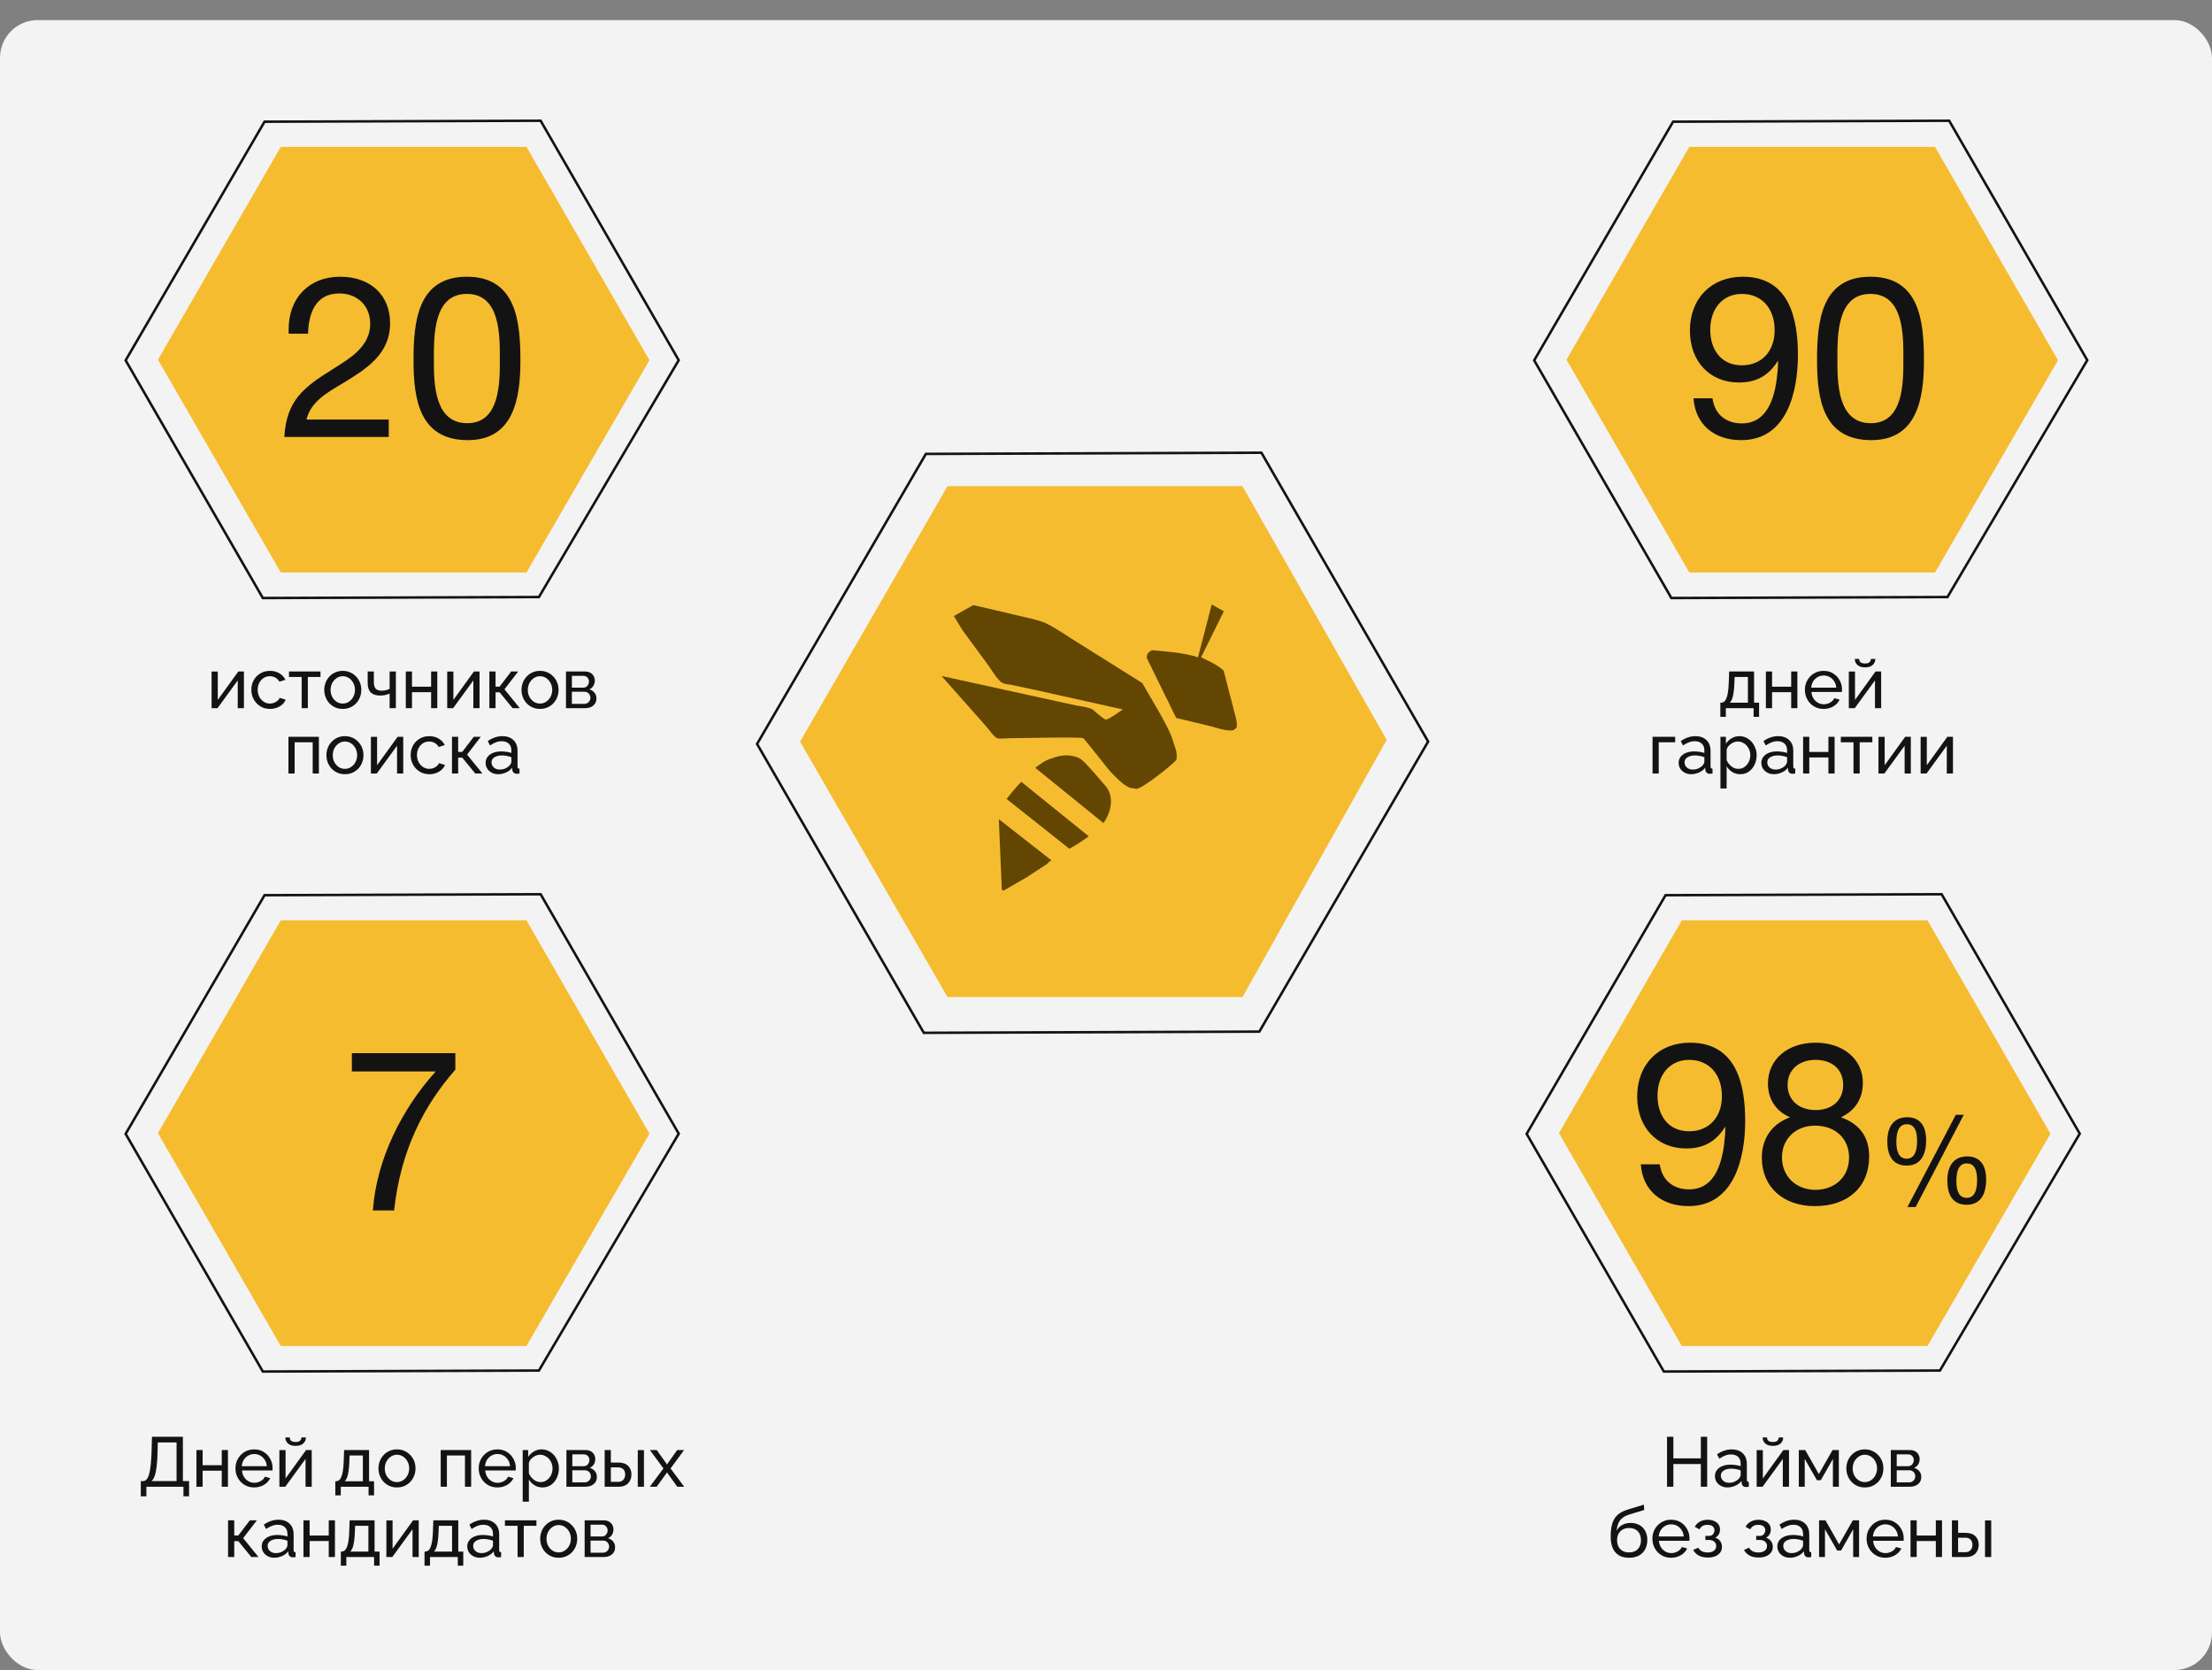 <?xml version="1.0" encoding="UTF-8"?> <svg xmlns="http://www.w3.org/2000/svg" width="881" height="665" viewBox="0 0 881 665" fill="none"><rect x="0" y="0" width="881" height="665" fill="#808080" stroke="none"/><rect y="8" width="881" height="657" rx="15" fill="#F3F3F3"></rect><path d="M301.529 296.241L368.76 180.744L502.399 180.269L568.804 295.284L501.573 410.781L367.934 411.257L301.529 296.241Z" stroke="#131313"></path><path d="M377.388 193.588L494.855 193.588L552.293 294.606L494.855 397.048L377.388 397.048L318.654 295.318L377.388 193.588Z" fill="#F6BC30"></path><path d="M435.341 213.989L506.531 254.197V334.612L435.341 374.82L364.152 334.612V254.197L435.341 213.989Z" fill="#624602"></path><path fill-rule="evenodd" clip-rule="evenodd" d="M412.32 305.731C414.481 304.181 416.333 302.632 418.802 302.012C422.507 300.462 427.137 300.152 430.532 302.322C432.385 303.562 438.867 311.31 440.719 313.48C444.115 318.129 441.954 324.327 439.484 327.737L412.32 305.731ZM418.802 342.614C418.185 342.924 417.567 343.234 417.259 343.854L409.233 349.123L399.046 355.012L397.811 326.187L418.802 342.614ZM400.898 318.129C402.442 316.269 404.294 313.79 406.763 311.31L433.619 333.006C431.15 334.865 428.68 336.415 425.902 337.965L400.898 318.129ZM435.271 213.989L474.894 222.006L483.028 239.089L477.145 261.72C471.279 259.86 465.414 259.55 459.241 258.93C457.697 258.93 456.462 260.79 456.771 262.03L464.18 277.217C465.723 280.006 466.958 283.105 468.501 285.895L482.701 289.304C484.862 289.924 487.64 290.854 489.801 290.854C491.344 290.854 491.344 290.854 492.579 289.614C492.888 287.135 491.653 284.035 491.036 281.246L487.331 266.988C484.553 264.509 481.466 263.269 478.379 261.72L488.723 240.794L511.968 251.097L527.77 290.854L522.889 336.105L470.662 361.21L425.302 395.203L388.877 374.127L352.872 340.134L345.55 290.854L356.469 247.068L379.874 245.262L383.303 250.872L392.872 263.889C394.724 266.369 396.577 269.778 398.737 271.638C399.663 272.257 401.207 272.567 402.133 272.567L412.32 274.737L447.202 282.486C446.276 283.105 441.645 286.515 440.411 286.515C439.793 286.515 435.78 283.105 435.163 282.486C433.311 281.556 430.532 281.246 428.68 280.936L374.968 269.158L392.564 288.994C393.798 290.234 395.651 293.333 397.194 293.953C397.503 294.263 401.516 293.953 402.133 293.953C405.22 293.953 430.841 293.333 431.459 293.953C431.767 293.953 441.337 306.351 442.571 307.591C444.423 309.45 448.128 313.48 450.597 313.789C451.215 313.789 451.832 314.099 452.758 314.099C455.228 313.79 466.649 304.801 468.501 302.632C469.119 299.222 467.884 297.673 466.958 294.263C464.797 288.064 458.006 277.526 454.919 271.948L428.68 255.521C424.667 253.041 420.346 249.942 416.333 248.082C412.628 246.533 408.615 245.913 404.911 244.983L387.09 240.794L383.784 228.514L394.359 222.006L435.271 213.989Z" fill="#F6BC30"></path><rect x="375.649" y="213.871" width="60.197" height="26.031" fill="#F6BC30"></rect><rect x="429.338" y="208.99" width="27.658" height="13.016" fill="#F6BC30"></rect><rect x="443.735" y="203.894" width="47.182" height="32.539" transform="rotate(15.858 443.735 203.894)" fill="#F6BC30"></rect><rect x="377.424" y="244.783" width="16.27" height="19.356" transform="rotate(54.003 377.424 244.783)" fill="#F6BC30"></rect><path d="M611.042 143.493L666.36 48.461L776.32 48.07L831.32 143.428L775.642 237.738L665.68 238.129L611.042 143.493Z" stroke="#131313"></path><path d="M672.83 58.481L770.68 58.481L819.668 143.432L770.68 227.963L672.83 227.963L623.905 143.222L672.83 58.481Z" fill="#F6BC30"></path><path d="M685.182 285.444V279.816H685.49C685.901 279.816 686.274 279.695 686.61 279.452C686.965 279.209 687.273 278.789 687.534 278.192C687.814 277.576 688.038 276.736 688.206 275.672C688.374 274.608 688.486 273.255 688.542 271.612L688.682 267.384H698.622V279.816H700.61V285.444H698.426V282H687.366V285.444H685.182ZM688.934 279.816H696.158V269.568H690.866L690.782 271.836C690.726 273.423 690.614 274.757 690.446 275.84C690.297 276.904 690.092 277.753 689.83 278.388C689.588 279.023 689.289 279.499 688.934 279.816ZM703.321 282V267.384H705.785V273.432H713.401V267.384H715.865V282H713.401V275.616H705.785V282H703.321ZM726.306 282.28C725.204 282.28 724.196 282.084 723.282 281.692C722.386 281.281 721.602 280.731 720.93 280.04C720.276 279.331 719.763 278.519 719.39 277.604C719.035 276.689 718.858 275.719 718.858 274.692C718.858 273.311 719.175 272.051 719.81 270.912C720.444 269.773 721.322 268.859 722.442 268.168C723.58 267.477 724.878 267.132 726.334 267.132C727.808 267.132 729.087 267.487 730.17 268.196C731.271 268.887 732.12 269.801 732.718 270.94C733.334 272.06 733.642 273.273 733.642 274.58C733.642 274.767 733.632 274.953 733.614 275.14C733.614 275.308 733.604 275.439 733.586 275.532H721.462C721.536 276.484 721.798 277.333 722.246 278.08C722.712 278.808 723.31 279.387 724.038 279.816C724.766 280.227 725.55 280.432 726.39 280.432C727.286 280.432 728.126 280.208 728.91 279.76C729.712 279.312 730.263 278.724 730.562 277.996L732.69 278.584C732.372 279.293 731.896 279.928 731.262 280.488C730.646 281.048 729.908 281.487 729.05 281.804C728.21 282.121 727.295 282.28 726.306 282.28ZM721.378 273.824H731.346C731.271 272.872 731 272.032 730.534 271.304C730.067 270.576 729.47 270.007 728.742 269.596C728.014 269.185 727.211 268.98 726.334 268.98C725.475 268.98 724.682 269.185 723.954 269.596C723.226 270.007 722.628 270.576 722.162 271.304C721.714 272.032 721.452 272.872 721.378 273.824ZM736.353 282V267.412H738.817V278.696L746.993 267.384H749.233V282H746.769V270.94L738.705 282H736.353ZM742.821 265.732C741.477 265.732 740.459 265.415 739.769 264.78C739.078 264.127 738.733 263.324 738.733 262.372H740.469C740.469 262.895 740.646 263.333 741.001 263.688C741.374 264.024 741.981 264.192 742.821 264.192C743.642 264.192 744.221 264.033 744.557 263.716C744.893 263.38 745.098 262.932 745.173 262.372H746.909C746.909 263.324 746.563 264.127 745.873 264.78C745.182 265.415 744.165 265.732 742.821 265.732ZM658.177 308V293.384H667.193V295.568H660.641V308H658.177ZM668.569 303.772C668.569 302.839 668.83 302.036 669.353 301.364C669.894 300.673 670.631 300.141 671.565 299.768C672.498 299.395 673.581 299.208 674.813 299.208C675.466 299.208 676.157 299.264 676.885 299.376C677.613 299.469 678.257 299.619 678.817 299.824V298.76C678.817 297.64 678.481 296.763 677.809 296.128C677.137 295.475 676.185 295.148 674.953 295.148C674.15 295.148 673.375 295.297 672.629 295.596C671.901 295.876 671.126 296.287 670.305 296.828L669.409 295.092C670.361 294.439 671.313 293.953 672.265 293.636C673.217 293.3 674.206 293.132 675.233 293.132C677.099 293.132 678.574 293.655 679.657 294.7C680.739 295.727 681.281 297.164 681.281 299.012V305.2C681.281 305.499 681.337 305.723 681.449 305.872C681.579 306.003 681.785 306.077 682.065 306.096V308C681.822 308.037 681.607 308.065 681.421 308.084C681.253 308.103 681.113 308.112 681.001 308.112C680.422 308.112 679.983 307.953 679.685 307.636C679.405 307.319 679.246 306.983 679.209 306.628L679.153 305.704C678.518 306.525 677.687 307.16 676.661 307.608C675.634 308.056 674.617 308.28 673.609 308.28C672.638 308.28 671.77 308.084 671.005 307.692C670.239 307.281 669.642 306.74 669.213 306.068C668.783 305.377 668.569 304.612 668.569 303.772ZM678.089 304.808C678.313 304.547 678.49 304.285 678.621 304.024C678.751 303.744 678.817 303.511 678.817 303.324V301.504C678.238 301.28 677.631 301.112 676.997 301C676.362 300.869 675.737 300.804 675.121 300.804C673.87 300.804 672.853 301.056 672.069 301.56C671.303 302.045 670.921 302.717 670.921 303.576C670.921 304.043 671.042 304.5 671.285 304.948C671.546 305.377 671.919 305.732 672.405 306.012C672.909 306.292 673.525 306.432 674.253 306.432C675.018 306.432 675.746 306.283 676.437 305.984C677.127 305.667 677.678 305.275 678.089 304.808ZM693.088 308.28C691.894 308.28 690.83 307.981 689.896 307.384C688.963 306.787 688.226 306.031 687.684 305.116V313.964H685.22V293.384H687.404V296.128C687.983 295.232 688.739 294.513 689.672 293.972C690.606 293.412 691.623 293.132 692.724 293.132C693.732 293.132 694.656 293.337 695.496 293.748C696.336 294.159 697.064 294.719 697.68 295.428C698.296 296.137 698.772 296.949 699.108 297.864C699.463 298.76 699.64 299.703 699.64 300.692C699.64 302.073 699.36 303.343 698.8 304.5C698.259 305.657 697.494 306.581 696.504 307.272C695.515 307.944 694.376 308.28 693.088 308.28ZM692.332 306.152C693.06 306.152 693.714 306.003 694.292 305.704C694.89 305.387 695.394 304.976 695.804 304.472C696.234 303.949 696.56 303.361 696.784 302.708C697.008 302.055 697.12 301.383 697.12 300.692C697.12 299.964 696.99 299.273 696.728 298.62C696.486 297.967 696.131 297.388 695.664 296.884C695.216 296.38 694.684 295.988 694.068 295.708C693.471 295.409 692.818 295.26 692.108 295.26C691.66 295.26 691.194 295.344 690.708 295.512C690.242 295.68 689.794 295.923 689.364 296.24C688.935 296.539 688.571 296.884 688.272 297.276C687.974 297.668 687.778 298.088 687.684 298.536V302.708C687.964 303.343 688.338 303.921 688.804 304.444C689.271 304.967 689.812 305.387 690.428 305.704C691.044 306.003 691.679 306.152 692.332 306.152ZM701.518 303.772C701.518 302.839 701.779 302.036 702.302 301.364C702.843 300.673 703.58 300.141 704.514 299.768C705.447 299.395 706.53 299.208 707.762 299.208C708.415 299.208 709.106 299.264 709.834 299.376C710.562 299.469 711.206 299.619 711.766 299.824V298.76C711.766 297.64 711.43 296.763 710.758 296.128C710.086 295.475 709.134 295.148 707.902 295.148C707.099 295.148 706.324 295.297 705.578 295.596C704.85 295.876 704.075 296.287 703.254 296.828L702.358 295.092C703.31 294.439 704.262 293.953 705.214 293.636C706.166 293.3 707.155 293.132 708.182 293.132C710.048 293.132 711.523 293.655 712.606 294.7C713.688 295.727 714.23 297.164 714.23 299.012V305.2C714.23 305.499 714.286 305.723 714.398 305.872C714.528 306.003 714.734 306.077 715.014 306.096V308C714.771 308.037 714.556 308.065 714.37 308.084C714.202 308.103 714.062 308.112 713.95 308.112C713.371 308.112 712.932 307.953 712.634 307.636C712.354 307.319 712.195 306.983 712.158 306.628L712.102 305.704C711.467 306.525 710.636 307.16 709.61 307.608C708.583 308.056 707.566 308.28 706.558 308.28C705.587 308.28 704.719 308.084 703.954 307.692C703.188 307.281 702.591 306.74 702.162 306.068C701.732 305.377 701.518 304.612 701.518 303.772ZM711.038 304.808C711.262 304.547 711.439 304.285 711.57 304.024C711.7 303.744 711.766 303.511 711.766 303.324V301.504C711.187 301.28 710.58 301.112 709.946 301C709.311 300.869 708.686 300.804 708.07 300.804C706.819 300.804 705.802 301.056 705.018 301.56C704.252 302.045 703.87 302.717 703.87 303.576C703.87 304.043 703.991 304.5 704.234 304.948C704.495 305.377 704.868 305.732 705.354 306.012C705.858 306.292 706.474 306.432 707.202 306.432C707.967 306.432 708.695 306.283 709.386 305.984C710.076 305.667 710.627 305.275 711.038 304.808ZM718.142 308V293.384H720.606V299.432H728.222V293.384H730.686V308H728.222V301.616H720.606V308H718.142ZM738.214 308V295.568H733.174V293.384H745.718V295.568H740.678V308H738.214ZM748.165 308V293.412H750.629V304.696L758.805 293.384H761.045V308H758.581V296.94L750.517 308H748.165ZM764.954 308V293.412H767.418V304.696L775.594 293.384H777.834V308H775.37V296.94L767.306 308H764.954Z" fill="#131313"></path><path d="M674.5 158.61H682.06C682.87 164.82 687.28 168.6 693.76 168.6C704.74 168.6 707.26 156.54 707.98 147.81C708.16 145.92 708.16 145.29 708.16 143.58C704.56 149.43 699.7 152.31 692.59 152.31C680.98 152.31 673.06 143.94 673.06 131.61C673.06 118.83 681.61 110.19 694.12 110.19C712.57 110.19 716.08 126.75 716.08 141.33C716.08 155.82 711.85 175.26 693.49 175.26C682.87 175.26 675.22 169.14 674.5 158.61ZM693.76 117.03C686.29 117.03 681.16 122.7 681.16 131.34C681.16 139.08 685.39 145.47 693.76 145.47C701.59 145.47 706.81 139.89 706.81 131.52C706.81 122.7 701.59 117.03 693.76 117.03ZM744.94 110.19C764.83 110.19 766.27 128.46 766.27 143.67C766.27 158.7 763.57 175.26 745.3 175.26C725.95 175.26 723.7 158.7 723.7 143.49C723.7 128.28 725.23 110.19 744.94 110.19ZM744.94 117.03C731.53 117.03 731.8 133.77 731.8 143.49C731.8 152.94 732.07 168.51 745.12 168.51C758.17 168.51 758.08 152.31 758.08 143.13C758.08 133.68 758.35 117.03 744.94 117.03Z" fill="#131313"></path><path d="M50.042 143.494L105.36 48.461L215.32 48.07L270.32 143.429L214.642 237.738L104.68 238.129L50.042 143.494Z" stroke="#131313"></path><path d="M111.83 58.481L209.68 58.481L258.668 143.432L209.68 227.963L111.83 227.963L62.905 143.222L111.83 58.481Z" fill="#F6BC30"></path><path d="M84.271 282V267.412H86.735V278.696L94.911 267.384H97.151V282H94.687V270.94L86.623 282H84.271ZM107.556 282.28C106.454 282.28 105.446 282.084 104.532 281.692C103.636 281.281 102.852 280.721 102.18 280.012C101.526 279.303 101.013 278.491 100.64 277.576C100.285 276.661 100.108 275.691 100.108 274.664C100.108 273.283 100.416 272.023 101.032 270.884C101.648 269.745 102.516 268.84 103.636 268.168C104.756 267.477 106.053 267.132 107.528 267.132C108.965 267.132 110.216 267.459 111.28 268.112C112.362 268.747 113.165 269.605 113.688 270.688L111.28 271.444C110.906 270.753 110.384 270.221 109.712 269.848C109.04 269.456 108.293 269.26 107.472 269.26C106.576 269.26 105.754 269.493 105.008 269.96C104.28 270.427 103.701 271.071 103.272 271.892C102.842 272.695 102.628 273.619 102.628 274.664C102.628 275.691 102.842 276.624 103.272 277.464C103.72 278.285 104.308 278.939 105.036 279.424C105.782 279.909 106.604 280.152 107.5 280.152C108.078 280.152 108.629 280.049 109.152 279.844C109.693 279.639 110.16 279.368 110.552 279.032C110.962 278.677 111.242 278.295 111.392 277.884L113.8 278.612C113.501 279.321 113.044 279.956 112.428 280.516C111.83 281.057 111.112 281.487 110.272 281.804C109.45 282.121 108.545 282.28 107.556 282.28ZM120.148 282V269.568H115.108V267.384H127.652V269.568H122.612V282H120.148ZM136.511 282.28C135.409 282.28 134.411 282.084 133.515 281.692C132.619 281.281 131.844 280.731 131.191 280.04C130.537 279.331 130.033 278.519 129.679 277.604C129.324 276.689 129.147 275.728 129.147 274.72C129.147 273.693 129.324 272.723 129.679 271.808C130.033 270.893 130.537 270.091 131.191 269.4C131.844 268.691 132.619 268.14 133.515 267.748C134.429 267.337 135.428 267.132 136.511 267.132C137.612 267.132 138.611 267.337 139.507 267.748C140.403 268.14 141.177 268.691 141.831 269.4C142.503 270.091 143.016 270.893 143.371 271.808C143.725 272.723 143.903 273.693 143.903 274.72C143.903 275.728 143.725 276.689 143.371 277.604C143.016 278.519 142.512 279.331 141.859 280.04C141.205 280.731 140.421 281.281 139.507 281.692C138.611 282.084 137.612 282.28 136.511 282.28ZM131.667 274.748C131.667 275.756 131.881 276.671 132.311 277.492C132.759 278.313 133.347 278.967 134.075 279.452C134.803 279.919 135.615 280.152 136.511 280.152C137.407 280.152 138.219 279.909 138.947 279.424C139.693 278.939 140.281 278.285 140.711 277.464C141.159 276.624 141.383 275.7 141.383 274.692C141.383 273.684 141.159 272.769 140.711 271.948C140.281 271.127 139.693 270.473 138.947 269.988C138.219 269.503 137.407 269.26 136.511 269.26C135.615 269.26 134.803 269.512 134.075 270.016C133.347 270.501 132.759 271.155 132.311 271.976C131.881 272.797 131.667 273.721 131.667 274.748ZM155.176 282V276.148C154.598 276.428 153.991 276.633 153.356 276.764C152.74 276.895 152.059 276.96 151.312 276.96C149.726 276.96 148.512 276.549 147.672 275.728C146.851 274.888 146.44 273.637 146.44 271.976V267.384H148.904V271.64C148.904 272.816 149.147 273.675 149.632 274.216C150.118 274.757 150.892 275.028 151.956 275.028C152.554 275.028 153.142 274.963 153.72 274.832C154.318 274.701 154.803 274.524 155.176 274.3V267.384H157.668V282H155.176ZM161.626 282V267.384H164.09V273.432H171.706V267.384H174.17V282H171.706V275.616H164.09V282H161.626ZM178.114 282V267.412H180.578V278.696L188.754 267.384H190.994V282H188.53V270.94L180.466 282H178.114ZM194.903 282V267.384H197.367V273.404H198.991L203.583 267.384H206.383L200.923 274.468L207.027 282H204.171L198.991 275.672H197.367V282H194.903ZM215.069 282.28C213.968 282.28 212.969 282.084 212.073 281.692C211.177 281.281 210.403 280.731 209.749 280.04C209.096 279.331 208.592 278.519 208.237 277.604C207.883 276.689 207.705 275.728 207.705 274.72C207.705 273.693 207.883 272.723 208.237 271.808C208.592 270.893 209.096 270.091 209.749 269.4C210.403 268.691 211.177 268.14 212.073 267.748C212.988 267.337 213.987 267.132 215.069 267.132C216.171 267.132 217.169 267.337 218.065 267.748C218.961 268.14 219.736 268.691 220.389 269.4C221.061 270.091 221.575 270.893 221.929 271.808C222.284 272.723 222.461 273.693 222.461 274.72C222.461 275.728 222.284 276.689 221.929 277.604C221.575 278.519 221.071 279.331 220.417 280.04C219.764 280.731 218.98 281.281 218.065 281.692C217.169 282.084 216.171 282.28 215.069 282.28ZM210.225 274.748C210.225 275.756 210.44 276.671 210.869 277.492C211.317 278.313 211.905 278.967 212.633 279.452C213.361 279.919 214.173 280.152 215.069 280.152C215.965 280.152 216.777 279.909 217.505 279.424C218.252 278.939 218.84 278.285 219.269 277.464C219.717 276.624 219.941 275.7 219.941 274.692C219.941 273.684 219.717 272.769 219.269 271.948C218.84 271.127 218.252 270.473 217.505 269.988C216.777 269.503 215.965 269.26 215.069 269.26C214.173 269.26 213.361 269.512 212.633 270.016C211.905 270.501 211.317 271.155 210.869 271.976C210.44 272.797 210.225 273.721 210.225 274.748ZM225.419 282V267.384H232.979C233.856 267.384 234.584 267.561 235.163 267.916C235.742 268.252 236.171 268.691 236.451 269.232C236.75 269.773 236.899 270.352 236.899 270.968C236.899 271.752 236.712 272.461 236.339 273.096C235.966 273.712 235.424 274.179 234.715 274.496C235.555 274.739 236.236 275.177 236.759 275.812C237.282 276.428 237.543 277.193 237.543 278.108C237.543 278.929 237.347 279.629 236.955 280.208C236.563 280.787 236.012 281.235 235.303 281.552C234.594 281.851 233.772 282 232.839 282H225.419ZM227.771 280.264H232.783C233.231 280.264 233.632 280.152 233.987 279.928C234.36 279.704 234.65 279.405 234.855 279.032C235.06 278.659 235.163 278.267 235.163 277.856C235.163 277.408 235.06 277.007 234.855 276.652C234.668 276.279 234.398 275.989 234.043 275.784C233.707 275.56 233.315 275.448 232.867 275.448H227.771V280.264ZM227.771 273.824H232.335C232.783 273.824 233.175 273.712 233.511 273.488C233.847 273.245 234.108 272.937 234.295 272.564C234.482 272.191 234.575 271.799 234.575 271.388C234.575 270.772 234.37 270.24 233.959 269.792C233.567 269.344 233.054 269.12 232.419 269.12H227.771V273.824ZM114.882 308V293.384H127.006V308H124.542V295.568H117.346V308H114.882ZM137.372 308.28C136.271 308.28 135.272 308.084 134.376 307.692C133.48 307.281 132.705 306.731 132.052 306.04C131.399 305.331 130.895 304.519 130.54 303.604C130.185 302.689 130.008 301.728 130.008 300.72C130.008 299.693 130.185 298.723 130.54 297.808C130.895 296.893 131.399 296.091 132.052 295.4C132.705 294.691 133.48 294.14 134.376 293.748C135.291 293.337 136.289 293.132 137.372 293.132C138.473 293.132 139.472 293.337 140.368 293.748C141.264 294.14 142.039 294.691 142.692 295.4C143.364 296.091 143.877 296.893 144.232 297.808C144.587 298.723 144.764 299.693 144.764 300.72C144.764 301.728 144.587 302.689 144.232 303.604C143.877 304.519 143.373 305.331 142.72 306.04C142.067 306.731 141.283 307.281 140.368 307.692C139.472 308.084 138.473 308.28 137.372 308.28ZM132.528 300.748C132.528 301.756 132.743 302.671 133.172 303.492C133.62 304.313 134.208 304.967 134.936 305.452C135.664 305.919 136.476 306.152 137.372 306.152C138.268 306.152 139.08 305.909 139.808 305.424C140.555 304.939 141.143 304.285 141.572 303.464C142.02 302.624 142.244 301.7 142.244 300.692C142.244 299.684 142.02 298.769 141.572 297.948C141.143 297.127 140.555 296.473 139.808 295.988C139.08 295.503 138.268 295.26 137.372 295.26C136.476 295.26 135.664 295.512 134.936 296.016C134.208 296.501 133.62 297.155 133.172 297.976C132.743 298.797 132.528 299.721 132.528 300.748ZM147.722 308V293.412H150.186V304.696L158.362 293.384H160.602V308H158.138V296.94L150.074 308H147.722ZM171.007 308.28C169.905 308.28 168.897 308.084 167.983 307.692C167.087 307.281 166.303 306.721 165.631 306.012C164.977 305.303 164.464 304.491 164.091 303.576C163.736 302.661 163.559 301.691 163.559 300.664C163.559 299.283 163.867 298.023 164.483 296.884C165.099 295.745 165.967 294.84 167.087 294.168C168.207 293.477 169.504 293.132 170.979 293.132C172.416 293.132 173.667 293.459 174.731 294.112C175.813 294.747 176.616 295.605 177.139 296.688L174.731 297.444C174.357 296.753 173.835 296.221 173.163 295.848C172.491 295.456 171.744 295.26 170.923 295.26C170.027 295.26 169.205 295.493 168.459 295.96C167.731 296.427 167.152 297.071 166.723 297.892C166.293 298.695 166.079 299.619 166.079 300.664C166.079 301.691 166.293 302.624 166.723 303.464C167.171 304.285 167.759 304.939 168.487 305.424C169.233 305.909 170.055 306.152 170.951 306.152C171.529 306.152 172.08 306.049 172.603 305.844C173.144 305.639 173.611 305.368 174.003 305.032C174.413 304.677 174.693 304.295 174.843 303.884L177.251 304.612C176.952 305.321 176.495 305.956 175.879 306.516C175.281 307.057 174.563 307.487 173.723 307.804C172.901 308.121 171.996 308.28 171.007 308.28ZM180.015 308V293.384H182.479V299.404H184.103L188.695 293.384H191.495L186.035 300.468L192.139 308H189.283L184.103 301.672H182.479V308H180.015ZM193.414 303.772C193.414 302.839 193.676 302.036 194.198 301.364C194.74 300.673 195.477 300.141 196.41 299.768C197.344 299.395 198.426 299.208 199.658 299.208C200.312 299.208 201.002 299.264 201.73 299.376C202.458 299.469 203.102 299.619 203.662 299.824V298.76C203.662 297.64 203.326 296.763 202.654 296.128C201.982 295.475 201.03 295.148 199.798 295.148C198.996 295.148 198.221 295.297 197.474 295.596C196.746 295.876 195.972 296.287 195.15 296.828L194.254 295.092C195.206 294.439 196.158 293.953 197.11 293.636C198.062 293.3 199.052 293.132 200.078 293.132C201.945 293.132 203.42 293.655 204.502 294.7C205.585 295.727 206.126 297.164 206.126 299.012V305.2C206.126 305.499 206.182 305.723 206.294 305.872C206.425 306.003 206.63 306.077 206.91 306.096V308C206.668 308.037 206.453 308.065 206.266 308.084C206.098 308.103 205.958 308.112 205.846 308.112C205.268 308.112 204.829 307.953 204.53 307.636C204.25 307.319 204.092 306.983 204.054 306.628L203.998 305.704C203.364 306.525 202.533 307.16 201.506 307.608C200.48 308.056 199.462 308.28 198.454 308.28C197.484 308.28 196.616 308.084 195.85 307.692C195.085 307.281 194.488 306.74 194.058 306.068C193.629 305.377 193.414 304.612 193.414 303.772ZM202.934 304.808C203.158 304.547 203.336 304.285 203.466 304.024C203.597 303.744 203.662 303.511 203.662 303.324V301.504C203.084 301.28 202.477 301.112 201.842 301C201.208 300.869 200.582 300.804 199.966 300.804C198.716 300.804 197.698 301.056 196.914 301.56C196.149 302.045 195.766 302.717 195.766 303.576C195.766 304.043 195.888 304.5 196.13 304.948C196.392 305.377 196.765 305.732 197.25 306.012C197.754 306.292 198.37 306.432 199.098 306.432C199.864 306.432 200.592 306.283 201.282 305.984C201.973 305.667 202.524 305.275 202.934 304.808Z" fill="#131313"></path><path d="M154.83 167.07V174H113.25C114.06 159.33 121.17 154.11 132.24 147.18C139.08 142.86 147.45 138.18 147.45 128.91C147.45 121.8 142.41 116.85 135.12 116.85C125.58 116.85 122.88 124.95 122.7 132.87H114.96V131.16C114.96 118.56 123.15 110.19 135.48 110.19C147.54 110.19 155.37 117.48 155.37 128.73C155.37 141.15 145.65 147.09 136.29 152.76C130.44 156.27 123.78 159.87 122.07 167.07H154.83ZM185.94 110.19C205.83 110.19 207.27 128.46 207.27 143.67C207.27 158.7 204.57 175.26 186.3 175.26C166.95 175.26 164.7 158.7 164.7 143.49C164.7 128.28 166.23 110.19 185.94 110.19ZM185.94 117.03C172.53 117.03 172.8 133.77 172.8 143.49C172.8 152.94 173.07 168.51 186.12 168.51C199.17 168.51 199.08 152.31 199.08 143.13C199.08 133.68 199.35 117.03 185.94 117.03Z" fill="#131313"></path><path d="M608.042 451.493L663.36 356.461L773.32 356.07L828.32 451.428L772.642 545.738L662.68 546.129L608.042 451.493Z" stroke="#131313"></path><path d="M669.83 366.481L767.68 366.481L816.668 451.432L767.68 535.963L669.83 535.963L620.905 451.222L669.83 366.481Z" fill="#F6BC30"></path><path d="M679.936 572.12V592H677.416V582.956H666.468V592H663.948V572.12H666.468V580.716H677.416V572.12H679.936ZM683.026 587.772C683.026 586.839 683.287 586.036 683.81 585.364C684.351 584.673 685.088 584.141 686.022 583.768C686.955 583.395 688.038 583.208 689.27 583.208C689.923 583.208 690.614 583.264 691.342 583.376C692.07 583.469 692.714 583.619 693.274 583.824V582.76C693.274 581.64 692.938 580.763 692.266 580.128C691.594 579.475 690.642 579.148 689.41 579.148C688.607 579.148 687.832 579.297 687.086 579.596C686.358 579.876 685.583 580.287 684.762 580.828L683.866 579.092C684.818 578.439 685.77 577.953 686.722 577.636C687.674 577.3 688.663 577.132 689.69 577.132C691.556 577.132 693.031 577.655 694.114 578.7C695.196 579.727 695.738 581.164 695.738 583.012V589.2C695.738 589.499 695.794 589.723 695.906 589.872C696.036 590.003 696.242 590.077 696.522 590.096V592C696.279 592.037 696.064 592.065 695.878 592.084C695.71 592.103 695.57 592.112 695.458 592.112C694.879 592.112 694.44 591.953 694.142 591.636C693.862 591.319 693.703 590.983 693.666 590.628L693.61 589.704C692.975 590.525 692.144 591.16 691.118 591.608C690.091 592.056 689.074 592.28 688.066 592.28C687.095 592.28 686.227 592.084 685.462 591.692C684.696 591.281 684.099 590.74 683.67 590.068C683.24 589.377 683.026 588.612 683.026 587.772ZM692.546 588.808C692.77 588.547 692.947 588.285 693.078 588.024C693.208 587.744 693.274 587.511 693.274 587.324V585.504C692.695 585.28 692.088 585.112 691.454 585C690.819 584.869 690.194 584.804 689.578 584.804C688.327 584.804 687.31 585.056 686.526 585.56C685.76 586.045 685.378 586.717 685.378 587.576C685.378 588.043 685.499 588.5 685.742 588.948C686.003 589.377 686.376 589.732 686.862 590.012C687.366 590.292 687.982 590.432 688.71 590.432C689.475 590.432 690.203 590.283 690.894 589.984C691.584 589.667 692.135 589.275 692.546 588.808ZM699.649 592V577.412H702.113V588.696L710.289 577.384H712.529V592H710.065V580.94L702.001 592H699.649ZM706.117 575.732C704.773 575.732 703.756 575.415 703.065 574.78C702.375 574.127 702.029 573.324 702.029 572.372H703.765C703.765 572.895 703.943 573.333 704.297 573.688C704.671 574.024 705.277 574.192 706.117 574.192C706.939 574.192 707.517 574.033 707.853 573.716C708.189 573.38 708.395 572.932 708.469 572.372H710.205C710.205 573.324 709.86 574.127 709.169 574.78C708.479 575.415 707.461 575.732 706.117 575.732ZM716.439 592V577.384H718.987L724.419 586.96L729.879 577.384H732.371V592H730.019V580.94L725.203 589.396H723.635L718.791 580.94V592H716.439ZM742.729 592.28C741.628 592.28 740.629 592.084 739.733 591.692C738.837 591.281 738.063 590.731 737.409 590.04C736.756 589.331 736.252 588.519 735.897 587.604C735.543 586.689 735.365 585.728 735.365 584.72C735.365 583.693 735.543 582.723 735.897 581.808C736.252 580.893 736.756 580.091 737.409 579.4C738.063 578.691 738.837 578.14 739.733 577.748C740.648 577.337 741.647 577.132 742.729 577.132C743.831 577.132 744.829 577.337 745.725 577.748C746.621 578.14 747.396 578.691 748.049 579.4C748.721 580.091 749.235 580.893 749.589 581.808C749.944 582.723 750.121 583.693 750.121 584.72C750.121 585.728 749.944 586.689 749.589 587.604C749.235 588.519 748.731 589.331 748.077 590.04C747.424 590.731 746.64 591.281 745.725 591.692C744.829 592.084 743.831 592.28 742.729 592.28ZM737.885 584.748C737.885 585.756 738.1 586.671 738.529 587.492C738.977 588.313 739.565 588.967 740.293 589.452C741.021 589.919 741.833 590.152 742.729 590.152C743.625 590.152 744.437 589.909 745.165 589.424C745.912 588.939 746.5 588.285 746.929 587.464C747.377 586.624 747.601 585.7 747.601 584.692C747.601 583.684 747.377 582.769 746.929 581.948C746.5 581.127 745.912 580.473 745.165 579.988C744.437 579.503 743.625 579.26 742.729 579.26C741.833 579.26 741.021 579.512 740.293 580.016C739.565 580.501 738.977 581.155 738.529 581.976C738.1 582.797 737.885 583.721 737.885 584.748ZM753.079 592V577.384H760.639C761.516 577.384 762.244 577.561 762.823 577.916C763.402 578.252 763.831 578.691 764.111 579.232C764.41 579.773 764.559 580.352 764.559 580.968C764.559 581.752 764.372 582.461 763.999 583.096C763.626 583.712 763.084 584.179 762.375 584.496C763.215 584.739 763.896 585.177 764.419 585.812C764.942 586.428 765.203 587.193 765.203 588.108C765.203 588.929 765.007 589.629 764.615 590.208C764.223 590.787 763.672 591.235 762.963 591.552C762.254 591.851 761.432 592 760.499 592H753.079ZM755.431 590.264H760.443C760.891 590.264 761.292 590.152 761.647 589.928C762.02 589.704 762.31 589.405 762.515 589.032C762.72 588.659 762.823 588.267 762.823 587.856C762.823 587.408 762.72 587.007 762.515 586.652C762.328 586.279 762.058 585.989 761.703 585.784C761.367 585.56 760.975 585.448 760.527 585.448H755.431V590.264ZM755.431 583.824H759.995C760.443 583.824 760.835 583.712 761.171 583.488C761.507 583.245 761.768 582.937 761.955 582.564C762.142 582.191 762.235 581.799 762.235 581.388C762.235 580.772 762.03 580.24 761.619 579.792C761.227 579.344 760.714 579.12 760.079 579.12H755.431V583.824ZM648.815 620.28C646.407 620.28 644.587 619.552 643.355 618.096C642.123 616.64 641.507 614.587 641.507 611.936C641.507 610.125 641.657 608.604 641.955 607.372C642.254 606.121 642.702 605.095 643.299 604.292C643.897 603.471 644.634 602.808 645.511 602.304C646.389 601.781 647.397 601.352 648.535 601.016L654.723 599.14L654.863 601.268L648.843 603.088C647.817 603.424 646.958 603.853 646.267 604.376C645.577 604.899 645.035 605.571 644.643 606.392C644.251 607.213 643.99 608.268 643.859 609.556C644.345 608.567 645.073 607.801 646.043 607.26C647.014 606.7 648.143 606.42 649.431 606.42C650.813 606.42 651.998 606.709 652.987 607.288C653.995 607.848 654.761 608.641 655.283 609.668C655.825 610.676 656.095 611.843 656.095 613.168C656.095 614.587 655.815 615.828 655.255 616.892C654.695 617.956 653.874 618.787 652.791 619.384C651.709 619.981 650.383 620.28 648.815 620.28ZM648.815 618.152C650.327 618.152 651.494 617.713 652.315 616.836C653.155 615.94 653.575 614.755 653.575 613.28C653.575 611.843 653.165 610.676 652.343 609.78C651.522 608.884 650.346 608.436 648.815 608.436C647.919 608.436 647.107 608.623 646.379 608.996C645.67 609.369 645.101 609.92 644.671 610.648C644.261 611.357 644.055 612.235 644.055 613.28C644.055 614.213 644.233 615.053 644.587 615.8C644.961 616.528 645.502 617.107 646.211 617.536C646.921 617.947 647.789 618.152 648.815 618.152ZM665.567 620.28C664.466 620.28 663.458 620.084 662.543 619.692C661.647 619.281 660.863 618.731 660.191 618.04C659.538 617.331 659.025 616.519 658.651 615.604C658.297 614.689 658.119 613.719 658.119 612.692C658.119 611.311 658.437 610.051 659.071 608.912C659.706 607.773 660.583 606.859 661.703 606.168C662.842 605.477 664.139 605.132 665.595 605.132C667.07 605.132 668.349 605.487 669.431 606.196C670.533 606.887 671.382 607.801 671.979 608.94C672.595 610.06 672.903 611.273 672.903 612.58C672.903 612.767 672.894 612.953 672.875 613.14C672.875 613.308 672.866 613.439 672.847 613.532H660.723C660.798 614.484 661.059 615.333 661.507 616.08C661.974 616.808 662.571 617.387 663.299 617.816C664.027 618.227 664.811 618.432 665.651 618.432C666.547 618.432 667.387 618.208 668.171 617.76C668.974 617.312 669.525 616.724 669.823 615.996L671.951 616.584C671.634 617.293 671.158 617.928 670.523 618.488C669.907 619.048 669.17 619.487 668.311 619.804C667.471 620.121 666.557 620.28 665.567 620.28ZM660.639 611.824H670.607C670.533 610.872 670.262 610.032 669.795 609.304C669.329 608.576 668.731 608.007 668.003 607.596C667.275 607.185 666.473 606.98 665.595 606.98C664.737 606.98 663.943 607.185 663.215 607.596C662.487 608.007 661.89 608.576 661.423 609.304C660.975 610.032 660.714 610.872 660.639 611.824ZM680.206 620.196C678.788 620.196 677.584 619.935 676.594 619.412C675.624 618.871 674.877 618.124 674.354 617.172L676.37 616.276C676.706 616.873 677.182 617.34 677.798 617.676C678.433 618.012 679.198 618.18 680.094 618.18C681.158 618.18 681.998 617.947 682.614 617.48C683.23 617.013 683.538 616.388 683.538 615.604C683.538 614.895 683.286 614.325 682.782 613.896C682.297 613.448 681.606 613.215 680.71 613.196H679.226V611.572H680.794C681.186 611.572 681.532 611.479 681.83 611.292C682.148 611.087 682.39 610.816 682.558 610.48C682.745 610.144 682.838 609.771 682.838 609.36C682.838 608.707 682.605 608.184 682.138 607.792C681.672 607.381 680.972 607.176 680.038 607.176C679.273 607.176 678.629 607.325 678.106 607.624C677.602 607.923 677.192 608.371 676.874 608.968L674.998 607.96C675.465 607.083 676.137 606.401 677.014 605.916C677.91 605.412 678.956 605.16 680.15 605.16C681.102 605.16 681.942 605.319 682.67 605.636C683.417 605.935 683.996 606.373 684.406 606.952C684.836 607.531 685.05 608.231 685.05 609.052C685.05 609.743 684.882 610.387 684.546 610.984C684.229 611.563 683.753 612.001 683.118 612.3C683.996 612.561 684.668 613.019 685.134 613.672C685.601 614.307 685.834 615.063 685.834 615.94C685.834 616.836 685.592 617.601 685.106 618.236C684.621 618.871 683.958 619.356 683.118 619.692C682.278 620.028 681.308 620.196 680.206 620.196ZM700.441 620.196C699.022 620.196 697.818 619.935 696.829 619.412C695.858 618.871 695.111 618.124 694.589 617.172L696.605 616.276C696.941 616.873 697.417 617.34 698.033 617.676C698.667 618.012 699.433 618.18 700.329 618.18C701.393 618.18 702.233 617.947 702.849 617.48C703.465 617.013 703.773 616.388 703.773 615.604C703.773 614.895 703.521 614.325 703.017 613.896C702.531 613.448 701.841 613.215 700.945 613.196H699.461V611.572H701.029C701.421 611.572 701.766 611.479 702.065 611.292C702.382 611.087 702.625 610.816 702.793 610.48C702.979 610.144 703.073 609.771 703.073 609.36C703.073 608.707 702.839 608.184 702.373 607.792C701.906 607.381 701.206 607.176 700.273 607.176C699.507 607.176 698.863 607.325 698.341 607.624C697.837 607.923 697.426 608.371 697.109 608.968L695.233 607.96C695.699 607.083 696.371 606.401 697.249 605.916C698.145 605.412 699.19 605.16 700.385 605.16C701.337 605.16 702.177 605.319 702.905 605.636C703.651 605.935 704.23 606.373 704.641 606.952C705.07 607.531 705.285 608.231 705.285 609.052C705.285 609.743 705.117 610.387 704.781 610.984C704.463 611.563 703.987 612.001 703.353 612.3C704.23 612.561 704.902 613.019 705.369 613.672C705.835 614.307 706.069 615.063 706.069 615.94C706.069 616.836 705.826 617.601 705.341 618.236C704.855 618.871 704.193 619.356 703.353 619.692C702.513 620.028 701.542 620.196 700.441 620.196ZM707.881 615.772C707.881 614.839 708.142 614.036 708.665 613.364C709.206 612.673 709.944 612.141 710.877 611.768C711.81 611.395 712.893 611.208 714.125 611.208C714.778 611.208 715.469 611.264 716.197 611.376C716.925 611.469 717.569 611.619 718.129 611.824V610.76C718.129 609.64 717.793 608.763 717.121 608.128C716.449 607.475 715.497 607.148 714.265 607.148C713.462 607.148 712.688 607.297 711.941 607.596C711.213 607.876 710.438 608.287 709.617 608.828L708.721 607.092C709.673 606.439 710.625 605.953 711.577 605.636C712.529 605.3 713.518 605.132 714.545 605.132C716.412 605.132 717.886 605.655 718.969 606.7C720.052 607.727 720.593 609.164 720.593 611.012V617.2C720.593 617.499 720.649 617.723 720.761 617.872C720.892 618.003 721.097 618.077 721.377 618.096V620C721.134 620.037 720.92 620.065 720.733 620.084C720.565 620.103 720.425 620.112 720.313 620.112C719.734 620.112 719.296 619.953 718.997 619.636C718.717 619.319 718.558 618.983 718.521 618.628L718.465 617.704C717.83 618.525 717 619.16 715.973 619.608C714.946 620.056 713.929 620.28 712.921 620.28C711.95 620.28 711.082 620.084 710.317 619.692C709.552 619.281 708.954 618.74 708.525 618.068C708.096 617.377 707.881 616.612 707.881 615.772ZM717.401 616.808C717.625 616.547 717.802 616.285 717.933 616.024C718.064 615.744 718.129 615.511 718.129 615.324V613.504C717.55 613.28 716.944 613.112 716.309 613C715.674 612.869 715.049 612.804 714.433 612.804C713.182 612.804 712.165 613.056 711.381 613.56C710.616 614.045 710.233 614.717 710.233 615.576C710.233 616.043 710.354 616.5 710.597 616.948C710.858 617.377 711.232 617.732 711.717 618.012C712.221 618.292 712.837 618.432 713.565 618.432C714.33 618.432 715.058 618.283 715.749 617.984C716.44 617.667 716.99 617.275 717.401 616.808ZM724.505 620V605.384H727.053L732.485 614.96L737.945 605.384H740.437V620H738.085V608.94L733.269 617.396H731.701L726.857 608.94V620H724.505ZM750.88 620.28C749.778 620.28 748.77 620.084 747.856 619.692C746.96 619.281 746.176 618.731 745.504 618.04C744.85 617.331 744.337 616.519 743.964 615.604C743.609 614.689 743.432 613.719 743.432 612.692C743.432 611.311 743.749 610.051 744.384 608.912C745.018 607.773 745.896 606.859 747.016 606.168C748.154 605.477 749.452 605.132 750.908 605.132C752.382 605.132 753.661 605.487 754.744 606.196C755.845 606.887 756.694 607.801 757.292 608.94C757.908 610.06 758.216 611.273 758.216 612.58C758.216 612.767 758.206 612.953 758.188 613.14C758.188 613.308 758.178 613.439 758.16 613.532H746.036C746.11 614.484 746.372 615.333 746.82 616.08C747.286 616.808 747.884 617.387 748.612 617.816C749.34 618.227 750.124 618.432 750.964 618.432C751.86 618.432 752.7 618.208 753.484 617.76C754.286 617.312 754.837 616.724 755.136 615.996L757.264 616.584C756.946 617.293 756.47 617.928 755.836 618.488C755.22 619.048 754.482 619.487 753.624 619.804C752.784 620.121 751.869 620.28 750.88 620.28ZM745.952 611.824H755.92C755.845 610.872 755.574 610.032 755.108 609.304C754.641 608.576 754.044 608.007 753.316 607.596C752.588 607.185 751.785 606.98 750.908 606.98C750.049 606.98 749.256 607.185 748.528 607.596C747.8 608.007 747.202 608.576 746.736 609.304C746.288 610.032 746.026 610.872 745.952 611.824ZM760.927 620V605.384H763.391V611.432H771.007V605.384H773.471V620H771.007V613.616H763.391V620H760.927ZM777.415 620V605.384H779.879V610.368H782.847C784.564 610.368 785.862 610.807 786.739 611.684C787.635 612.543 788.083 613.672 788.083 615.072C788.083 616.005 787.887 616.845 787.495 617.592C787.122 618.339 786.562 618.927 785.815 619.356C785.068 619.785 784.135 620 783.015 620H777.415ZM779.879 618.068H782.679C783.37 618.068 783.92 617.937 784.331 617.676C784.76 617.396 785.078 617.032 785.283 616.584C785.488 616.136 785.591 615.651 785.591 615.128C785.591 614.624 785.498 614.157 785.311 613.728C785.124 613.299 784.816 612.953 784.387 612.692C783.958 612.431 783.37 612.3 782.623 612.3H779.879V618.068ZM790.603 620V605.412H793.067V620H790.603Z" fill="#131313"></path><path d="M653.5 463.61H661.06C661.87 469.82 666.28 473.6 672.76 473.6C683.74 473.6 686.26 461.54 686.98 452.81C687.16 450.92 687.16 450.29 687.16 448.58C683.56 454.43 678.7 457.31 671.59 457.31C659.98 457.31 652.06 448.94 652.06 436.61C652.06 423.83 660.61 415.19 673.12 415.19C691.57 415.19 695.08 431.75 695.08 446.33C695.08 460.82 690.85 480.26 672.49 480.26C661.87 480.26 654.22 474.14 653.5 463.61ZM672.76 422.03C665.29 422.03 660.16 427.7 660.16 436.34C660.16 444.08 664.39 450.47 672.76 450.47C680.59 450.47 685.81 444.89 685.81 436.52C685.81 427.7 680.59 422.03 672.76 422.03ZM712.96 444.89C707.38 442.55 704.14 437.69 704.14 431.48C704.14 421.85 711.97 415.19 723.13 415.19C734.11 415.19 741.94 421.76 741.94 431.12C741.94 437.42 738.97 442.19 733.21 444.89C740.68 447.5 744.46 452.81 744.46 460.46C744.46 472.61 736.09 480.26 722.86 480.26C710.17 480.26 701.71 472.61 701.71 461C701.71 453.26 705.76 447.5 712.96 444.89ZM723.13 422.03C716.47 422.03 711.97 425.99 711.97 432.02C711.97 438.05 716.47 442.01 723.13 442.01C729.79 442.01 734.11 438.05 734.11 432.02C734.11 425.9 729.79 422.03 723.13 422.03ZM722.86 448.22C715.21 448.22 709.72 453.53 709.72 460.82C709.72 468.38 715.3 473.78 723.04 473.78C730.96 473.78 736.45 468.47 736.45 460.91C736.45 453.35 730.96 448.22 722.86 448.22ZM782.116 443.912L762.964 480.632H759.7L778.948 443.912H782.116ZM759.604 444.872C764.5 444.872 767.14 448.088 767.14 454.04C767.14 460.568 764.452 464.12 759.412 464.12C754.324 464.12 751.684 460.808 751.684 454.424C751.684 448.328 754.516 444.872 759.604 444.872ZM759.412 447.656C756.676 447.656 755.284 450.008 755.284 454.664C755.284 459.176 756.676 461.384 759.412 461.384C763.108 461.384 763.54 457.064 763.54 454.232C763.54 449.816 762.196 447.656 759.412 447.656ZM783.508 460.472C788.404 460.472 791.044 463.688 791.044 469.64C791.044 476.168 788.356 479.72 783.316 479.72C778.228 479.72 775.588 476.408 775.588 470.024C775.588 463.928 778.42 460.472 783.508 460.472ZM783.316 463.256C780.58 463.256 779.188 465.608 779.188 470.264C779.188 474.776 780.58 476.984 783.316 476.984C787.012 476.984 787.444 472.664 787.444 469.832C787.444 465.416 786.1 463.256 783.316 463.256Z" fill="#131313"></path><path d="M50.042 451.493L105.36 356.461L215.32 356.07L270.32 451.428L214.642 545.738L104.68 546.129L50.042 451.493Z" stroke="#131313"></path><path d="M111.83 366.481L209.68 366.481L258.668 451.432L209.68 535.963L111.83 535.963L62.905 451.222L111.83 366.481Z" fill="#F6BC30"></path><path d="M56.07 595.808V589.76H56.966C57.489 589.76 57.946 589.555 58.338 589.144C58.73 588.715 59.066 588.043 59.346 587.128C59.626 586.195 59.85 584.953 60.018 583.404C60.186 581.855 60.307 579.941 60.382 577.664L60.522 572.12H72.842V589.76H75.306V595.808H73.066V592H58.31V595.808H56.07ZM60.326 589.76H70.322V574.36H62.846L62.762 577.972C62.706 580.324 62.584 582.293 62.398 583.88C62.211 585.467 61.95 586.736 61.614 587.688C61.278 588.64 60.849 589.331 60.326 589.76ZM78.241 592V577.384H80.705V583.432H88.321V577.384H90.785V592H88.321V585.616H80.705V592H78.241ZM101.226 592.28C100.124 592.28 99.116 592.084 98.201 591.692C97.305 591.281 96.522 590.731 95.85 590.04C95.196 589.331 94.683 588.519 94.309 587.604C93.955 586.689 93.778 585.719 93.778 584.692C93.778 583.311 94.095 582.051 94.73 580.912C95.364 579.773 96.242 578.859 97.362 578.168C98.5 577.477 99.797 577.132 101.254 577.132C102.728 577.132 104.007 577.487 105.09 578.196C106.191 578.887 107.04 579.801 107.638 580.94C108.254 582.06 108.562 583.273 108.562 584.58C108.562 584.767 108.552 584.953 108.534 585.14C108.534 585.308 108.524 585.439 108.506 585.532H96.382C96.456 586.484 96.718 587.333 97.165 588.08C97.632 588.808 98.23 589.387 98.957 589.816C99.686 590.227 100.47 590.432 101.31 590.432C102.206 590.432 103.046 590.208 103.83 589.76C104.632 589.312 105.183 588.724 105.482 587.996L107.61 588.584C107.292 589.293 106.816 589.928 106.182 590.488C105.566 591.048 104.828 591.487 103.97 591.804C103.13 592.121 102.215 592.28 101.226 592.28ZM96.297 583.824H106.266C106.191 582.872 105.92 582.032 105.454 581.304C104.987 580.576 104.39 580.007 103.662 579.596C102.934 579.185 102.131 578.98 101.254 578.98C100.395 578.98 99.602 579.185 98.874 579.596C98.145 580.007 97.548 580.576 97.082 581.304C96.633 582.032 96.372 582.872 96.297 583.824ZM111.273 592V577.412H113.737V588.696L121.913 577.384H124.153V592H121.689V580.94L113.625 592H111.273ZM117.741 575.732C116.397 575.732 115.379 575.415 114.689 574.78C113.998 574.127 113.653 573.324 113.653 572.372H115.389C115.389 572.895 115.566 573.333 115.921 573.688C116.294 574.024 116.901 574.192 117.741 574.192C118.562 574.192 119.141 574.033 119.477 573.716C119.813 573.38 120.018 572.932 120.093 572.372H121.829C121.829 573.324 121.483 574.127 120.793 574.78C120.102 575.415 119.085 575.732 117.741 575.732ZM133.548 595.444V589.816H133.856C134.266 589.816 134.64 589.695 134.976 589.452C135.33 589.209 135.638 588.789 135.9 588.192C136.18 587.576 136.404 586.736 136.572 585.672C136.74 584.608 136.852 583.255 136.908 581.612L137.048 577.384H146.988V589.816H148.976V595.444H146.792V592H135.732V595.444H133.548ZM137.3 589.816H144.524V579.568H139.232L139.148 581.836C139.092 583.423 138.98 584.757 138.812 585.84C138.662 586.904 138.457 587.753 138.196 588.388C137.953 589.023 137.654 589.499 137.3 589.816ZM158.099 592.28C156.997 592.28 155.999 592.084 155.103 591.692C154.207 591.281 153.432 590.731 152.779 590.04C152.125 589.331 151.621 588.519 151.267 587.604C150.912 586.689 150.735 585.728 150.735 584.72C150.735 583.693 150.912 582.723 151.267 581.808C151.621 580.893 152.125 580.091 152.779 579.4C153.432 578.691 154.207 578.14 155.103 577.748C156.017 577.337 157.016 577.132 158.099 577.132C159.2 577.132 160.199 577.337 161.095 577.748C161.991 578.14 162.765 578.691 163.419 579.4C164.091 580.091 164.604 580.893 164.959 581.808C165.313 582.723 165.491 583.693 165.491 584.72C165.491 585.728 165.313 586.689 164.959 587.604C164.604 588.519 164.1 589.331 163.447 590.04C162.793 590.731 162.009 591.281 161.095 591.692C160.199 592.084 159.2 592.28 158.099 592.28ZM153.255 584.748C153.255 585.756 153.469 586.671 153.899 587.492C154.347 588.313 154.935 588.967 155.663 589.452C156.391 589.919 157.203 590.152 158.099 590.152C158.995 590.152 159.807 589.909 160.535 589.424C161.281 588.939 161.869 588.285 162.299 587.464C162.747 586.624 162.971 585.7 162.971 584.692C162.971 583.684 162.747 582.769 162.299 581.948C161.869 581.127 161.281 580.473 160.535 579.988C159.807 579.503 158.995 579.26 158.099 579.26C157.203 579.26 156.391 579.512 155.663 580.016C154.935 580.501 154.347 581.155 153.899 581.976C153.469 582.797 153.255 583.721 153.255 584.748ZM175.53 592V577.384H187.654V592H185.19V579.568H177.994V592H175.53ZM198.104 592.28C197.003 592.28 195.995 592.084 195.08 591.692C194.184 591.281 193.4 590.731 192.728 590.04C192.075 589.331 191.562 588.519 191.188 587.604C190.834 586.689 190.656 585.719 190.656 584.692C190.656 583.311 190.974 582.051 191.608 580.912C192.243 579.773 193.12 578.859 194.24 578.168C195.379 577.477 196.676 577.132 198.132 577.132C199.607 577.132 200.886 577.487 201.968 578.196C203.07 578.887 203.919 579.801 204.516 580.94C205.132 582.06 205.44 583.273 205.44 584.58C205.44 584.767 205.431 584.953 205.412 585.14C205.412 585.308 205.403 585.439 205.384 585.532H193.26C193.335 586.484 193.596 587.333 194.044 588.08C194.511 588.808 195.108 589.387 195.836 589.816C196.564 590.227 197.348 590.432 198.188 590.432C199.084 590.432 199.924 590.208 200.708 589.76C201.511 589.312 202.062 588.724 202.36 587.996L204.488 588.584C204.171 589.293 203.695 589.928 203.06 590.488C202.444 591.048 201.707 591.487 200.848 591.804C200.008 592.121 199.094 592.28 198.104 592.28ZM193.176 583.824H203.144C203.07 582.872 202.799 582.032 202.332 581.304C201.866 580.576 201.268 580.007 200.54 579.596C199.812 579.185 199.01 578.98 198.132 578.98C197.274 578.98 196.48 579.185 195.752 579.596C195.024 580.007 194.427 580.576 193.96 581.304C193.512 582.032 193.251 582.872 193.176 583.824ZM216.047 592.28C214.853 592.28 213.789 591.981 212.855 591.384C211.922 590.787 211.185 590.031 210.643 589.116V597.964H208.179V577.384H210.363V580.128C210.942 579.232 211.698 578.513 212.631 577.972C213.565 577.412 214.582 577.132 215.683 577.132C216.691 577.132 217.615 577.337 218.455 577.748C219.295 578.159 220.023 578.719 220.639 579.428C221.255 580.137 221.731 580.949 222.067 581.864C222.422 582.76 222.599 583.703 222.599 584.692C222.599 586.073 222.319 587.343 221.759 588.5C221.218 589.657 220.453 590.581 219.463 591.272C218.474 591.944 217.335 592.28 216.047 592.28ZM215.291 590.152C216.019 590.152 216.673 590.003 217.251 589.704C217.849 589.387 218.353 588.976 218.763 588.472C219.193 587.949 219.519 587.361 219.743 586.708C219.967 586.055 220.079 585.383 220.079 584.692C220.079 583.964 219.949 583.273 219.687 582.62C219.445 581.967 219.09 581.388 218.623 580.884C218.175 580.38 217.643 579.988 217.027 579.708C216.43 579.409 215.777 579.26 215.067 579.26C214.619 579.26 214.153 579.344 213.667 579.512C213.201 579.68 212.753 579.923 212.323 580.24C211.894 580.539 211.53 580.884 211.231 581.276C210.933 581.668 210.737 582.088 210.643 582.536V586.708C210.923 587.343 211.297 587.921 211.763 588.444C212.23 588.967 212.771 589.387 213.387 589.704C214.003 590.003 214.638 590.152 215.291 590.152ZM225.597 592V577.384H233.157C234.034 577.384 234.762 577.561 235.341 577.916C235.919 578.252 236.349 578.691 236.629 579.232C236.927 579.773 237.077 580.352 237.077 580.968C237.077 581.752 236.89 582.461 236.517 583.096C236.143 583.712 235.602 584.179 234.893 584.496C235.733 584.739 236.414 585.177 236.937 585.812C237.459 586.428 237.721 587.193 237.721 588.108C237.721 588.929 237.525 589.629 237.133 590.208C236.741 590.787 236.19 591.235 235.481 591.552C234.771 591.851 233.95 592 233.017 592H225.597ZM227.949 590.264H232.961C233.409 590.264 233.81 590.152 234.165 589.928C234.538 589.704 234.827 589.405 235.033 589.032C235.238 588.659 235.341 588.267 235.341 587.856C235.341 587.408 235.238 587.007 235.033 586.652C234.846 586.279 234.575 585.989 234.221 585.784C233.885 585.56 233.493 585.448 233.045 585.448H227.949V590.264ZM227.949 583.824H232.513C232.961 583.824 233.353 583.712 233.689 583.488C234.025 583.245 234.286 582.937 234.473 582.564C234.659 582.191 234.753 581.799 234.753 581.388C234.753 580.772 234.547 580.24 234.137 579.792C233.745 579.344 233.231 579.12 232.597 579.12H227.949V583.824ZM240.827 592V577.384H243.291V582.368H246.259C247.977 582.368 249.274 582.807 250.151 583.684C251.047 584.543 251.495 585.672 251.495 587.072C251.495 588.005 251.299 588.845 250.907 589.592C250.534 590.339 249.974 590.927 249.227 591.356C248.481 591.785 247.547 592 246.427 592H240.827ZM243.291 590.068H246.091C246.782 590.068 247.333 589.937 247.743 589.676C248.173 589.396 248.49 589.032 248.695 588.584C248.901 588.136 249.003 587.651 249.003 587.128C249.003 586.624 248.91 586.157 248.723 585.728C248.537 585.299 248.229 584.953 247.799 584.692C247.37 584.431 246.782 584.3 246.035 584.3H243.291V590.068ZM254.015 592V577.412H256.479V592H254.015ZM261.553 577.384L265.417 582.76L265.641 583.208L265.893 582.76L269.729 577.384H272.473L267.069 584.72L272.501 592H269.757L265.893 586.652L265.641 586.232L265.417 586.652L261.553 592H258.809L264.241 584.72L258.837 577.384H261.553ZM90.833 620V605.384H93.297V611.404H94.921L99.513 605.384H102.313L96.853 612.468L102.957 620H100.101L94.921 613.672H93.297V620H90.833ZM104.233 615.772C104.233 614.839 104.494 614.036 105.017 613.364C105.558 612.673 106.295 612.141 107.229 611.768C108.162 611.395 109.245 611.208 110.477 611.208C111.13 611.208 111.821 611.264 112.549 611.376C113.277 611.469 113.921 611.619 114.481 611.824V610.76C114.481 609.64 114.145 608.763 113.473 608.128C112.801 607.475 111.849 607.148 110.617 607.148C109.814 607.148 109.039 607.297 108.293 607.596C107.565 607.876 106.79 608.287 105.969 608.828L105.073 607.092C106.025 606.439 106.977 605.953 107.929 605.636C108.881 605.3 109.87 605.132 110.897 605.132C112.763 605.132 114.238 605.655 115.321 606.7C116.403 607.727 116.945 609.164 116.945 611.012V617.2C116.945 617.499 117.001 617.723 117.113 617.872C117.243 618.003 117.449 618.077 117.729 618.096V620C117.486 620.037 117.271 620.065 117.085 620.084C116.917 620.103 116.777 620.112 116.665 620.112C116.086 620.112 115.647 619.953 115.349 619.636C115.069 619.319 114.91 618.983 114.873 618.628L114.817 617.704C114.182 618.525 113.351 619.16 112.325 619.608C111.298 620.056 110.281 620.28 109.273 620.28C108.302 620.28 107.434 620.084 106.669 619.692C105.903 619.281 105.306 618.74 104.877 618.068C104.447 617.377 104.233 616.612 104.233 615.772ZM113.753 616.808C113.977 616.547 114.154 616.285 114.285 616.024C114.415 615.744 114.481 615.511 114.481 615.324V613.504C113.902 613.28 113.295 613.112 112.661 613C112.026 612.869 111.401 612.804 110.785 612.804C109.534 612.804 108.517 613.056 107.733 613.56C106.967 614.045 106.585 614.717 106.585 615.576C106.585 616.043 106.706 616.5 106.949 616.948C107.21 617.377 107.583 617.732 108.069 618.012C108.573 618.292 109.189 618.432 109.917 618.432C110.682 618.432 111.41 618.283 112.101 617.984C112.791 617.667 113.342 617.275 113.753 616.808ZM120.856 620V605.384H123.32V611.432H130.936V605.384H133.4V620H130.936V613.616H123.32V620H120.856ZM135.749 623.444V617.816H136.057C136.467 617.816 136.841 617.695 137.177 617.452C137.531 617.209 137.839 616.789 138.101 616.192C138.381 615.576 138.605 614.736 138.773 613.672C138.941 612.608 139.053 611.255 139.109 609.612L139.249 605.384H149.189V617.816H151.177V623.444H148.993V620H137.933V623.444H135.749ZM139.501 617.816H146.725V607.568H141.433L141.349 609.836C141.293 611.423 141.181 612.757 141.013 613.84C140.863 614.904 140.658 615.753 140.397 616.388C140.154 617.023 139.855 617.499 139.501 617.816ZM153.888 620V605.412H156.352V616.696L164.528 605.384H166.768V620H164.304V608.94L156.24 620H153.888ZM169.081 623.444V617.816H169.389C169.799 617.816 170.173 617.695 170.509 617.452C170.863 617.209 171.171 616.789 171.433 616.192C171.713 615.576 171.937 614.736 172.105 613.672C172.273 612.608 172.385 611.255 172.441 609.612L172.581 605.384H182.521V617.816H184.509V623.444H182.325V620H171.265V623.444H169.081ZM172.833 617.816H180.057V607.568H174.765L174.681 609.836C174.625 611.423 174.513 612.757 174.345 613.84C174.195 614.904 173.99 615.753 173.729 616.388C173.486 617.023 173.187 617.499 172.833 617.816ZM186.1 615.772C186.1 614.839 186.361 614.036 186.884 613.364C187.425 612.673 188.162 612.141 189.096 611.768C190.029 611.395 191.112 611.208 192.344 611.208C192.997 611.208 193.688 611.264 194.416 611.376C195.144 611.469 195.788 611.619 196.348 611.824V610.76C196.348 609.64 196.012 608.763 195.34 608.128C194.668 607.475 193.716 607.148 192.484 607.148C191.681 607.148 190.906 607.297 190.16 607.596C189.432 607.876 188.657 608.287 187.836 608.828L186.94 607.092C187.892 606.439 188.844 605.953 189.796 605.636C190.748 605.3 191.737 605.132 192.764 605.132C194.63 605.132 196.105 605.655 197.188 606.7C198.27 607.727 198.812 609.164 198.812 611.012V617.2C198.812 617.499 198.868 617.723 198.98 617.872C199.11 618.003 199.316 618.077 199.596 618.096V620C199.353 620.037 199.138 620.065 198.952 620.084C198.784 620.103 198.644 620.112 198.532 620.112C197.953 620.112 197.514 619.953 197.216 619.636C196.936 619.319 196.777 618.983 196.74 618.628L196.684 617.704C196.049 618.525 195.218 619.16 194.192 619.608C193.165 620.056 192.148 620.28 191.14 620.28C190.169 620.28 189.301 620.084 188.536 619.692C187.77 619.281 187.173 618.74 186.744 618.068C186.314 617.377 186.1 616.612 186.1 615.772ZM195.62 616.808C195.844 616.547 196.021 616.285 196.152 616.024C196.282 615.744 196.348 615.511 196.348 615.324V613.504C195.769 613.28 195.162 613.112 194.528 613C193.893 612.869 193.268 612.804 192.652 612.804C191.401 612.804 190.384 613.056 189.6 613.56C188.834 614.045 188.452 614.717 188.452 615.576C188.452 616.043 188.573 616.5 188.816 616.948C189.077 617.377 189.45 617.732 189.936 618.012C190.44 618.292 191.056 618.432 191.784 618.432C192.549 618.432 193.277 618.283 193.968 617.984C194.658 617.667 195.209 617.275 195.62 616.808ZM206.144 620V607.568H201.104V605.384H213.648V607.568H208.608V620H206.144ZM222.507 620.28C221.405 620.28 220.407 620.084 219.511 619.692C218.615 619.281 217.84 618.731 217.187 618.04C216.533 617.331 216.029 616.519 215.675 615.604C215.32 614.689 215.143 613.728 215.143 612.72C215.143 611.693 215.32 610.723 215.675 609.808C216.029 608.893 216.533 608.091 217.187 607.4C217.84 606.691 218.615 606.14 219.511 605.748C220.425 605.337 221.424 605.132 222.507 605.132C223.608 605.132 224.607 605.337 225.503 605.748C226.399 606.14 227.173 606.691 227.827 607.4C228.499 608.091 229.012 608.893 229.367 609.808C229.721 610.723 229.899 611.693 229.899 612.72C229.899 613.728 229.721 614.689 229.367 615.604C229.012 616.519 228.508 617.331 227.855 618.04C227.201 618.731 226.417 619.281 225.503 619.692C224.607 620.084 223.608 620.28 222.507 620.28ZM217.663 612.748C217.663 613.756 217.877 614.671 218.307 615.492C218.755 616.313 219.343 616.967 220.071 617.452C220.799 617.919 221.611 618.152 222.507 618.152C223.403 618.152 224.215 617.909 224.943 617.424C225.689 616.939 226.277 616.285 226.707 615.464C227.155 614.624 227.379 613.7 227.379 612.692C227.379 611.684 227.155 610.769 226.707 609.948C226.277 609.127 225.689 608.473 224.943 607.988C224.215 607.503 223.403 607.26 222.507 607.26C221.611 607.26 220.799 607.512 220.071 608.016C219.343 608.501 218.755 609.155 218.307 609.976C217.877 610.797 217.663 611.721 217.663 612.748ZM232.856 620V605.384H240.416C241.294 605.384 242.022 605.561 242.6 605.916C243.179 606.252 243.608 606.691 243.888 607.232C244.187 607.773 244.336 608.352 244.336 608.968C244.336 609.752 244.15 610.461 243.776 611.096C243.403 611.712 242.862 612.179 242.152 612.496C242.992 612.739 243.674 613.177 244.196 613.812C244.719 614.428 244.98 615.193 244.98 616.108C244.98 616.929 244.784 617.629 244.392 618.208C244 618.787 243.45 619.235 242.74 619.552C242.031 619.851 241.21 620 240.276 620H232.856ZM235.208 618.264H240.22C240.668 618.264 241.07 618.152 241.424 617.928C241.798 617.704 242.087 617.405 242.292 617.032C242.498 616.659 242.6 616.267 242.6 615.856C242.6 615.408 242.498 615.007 242.292 614.652C242.106 614.279 241.835 613.989 241.48 613.784C241.144 613.56 240.752 613.448 240.304 613.448H235.208V618.264ZM235.208 611.824H239.772C240.22 611.824 240.612 611.712 240.948 611.488C241.284 611.245 241.546 610.937 241.732 610.564C241.919 610.191 242.012 609.799 242.012 609.388C242.012 608.772 241.807 608.24 241.396 607.792C241.004 607.344 240.491 607.12 239.856 607.12H235.208V611.824Z" fill="#131313"></path><path d="M181.36 419.36V425.93C169.03 439.97 159.58 457.79 156.97 482H148.51C149.95 461.66 160.03 441.59 173.53 426.65H140.14V419.36H181.36Z" fill="#131313"></path></svg> 